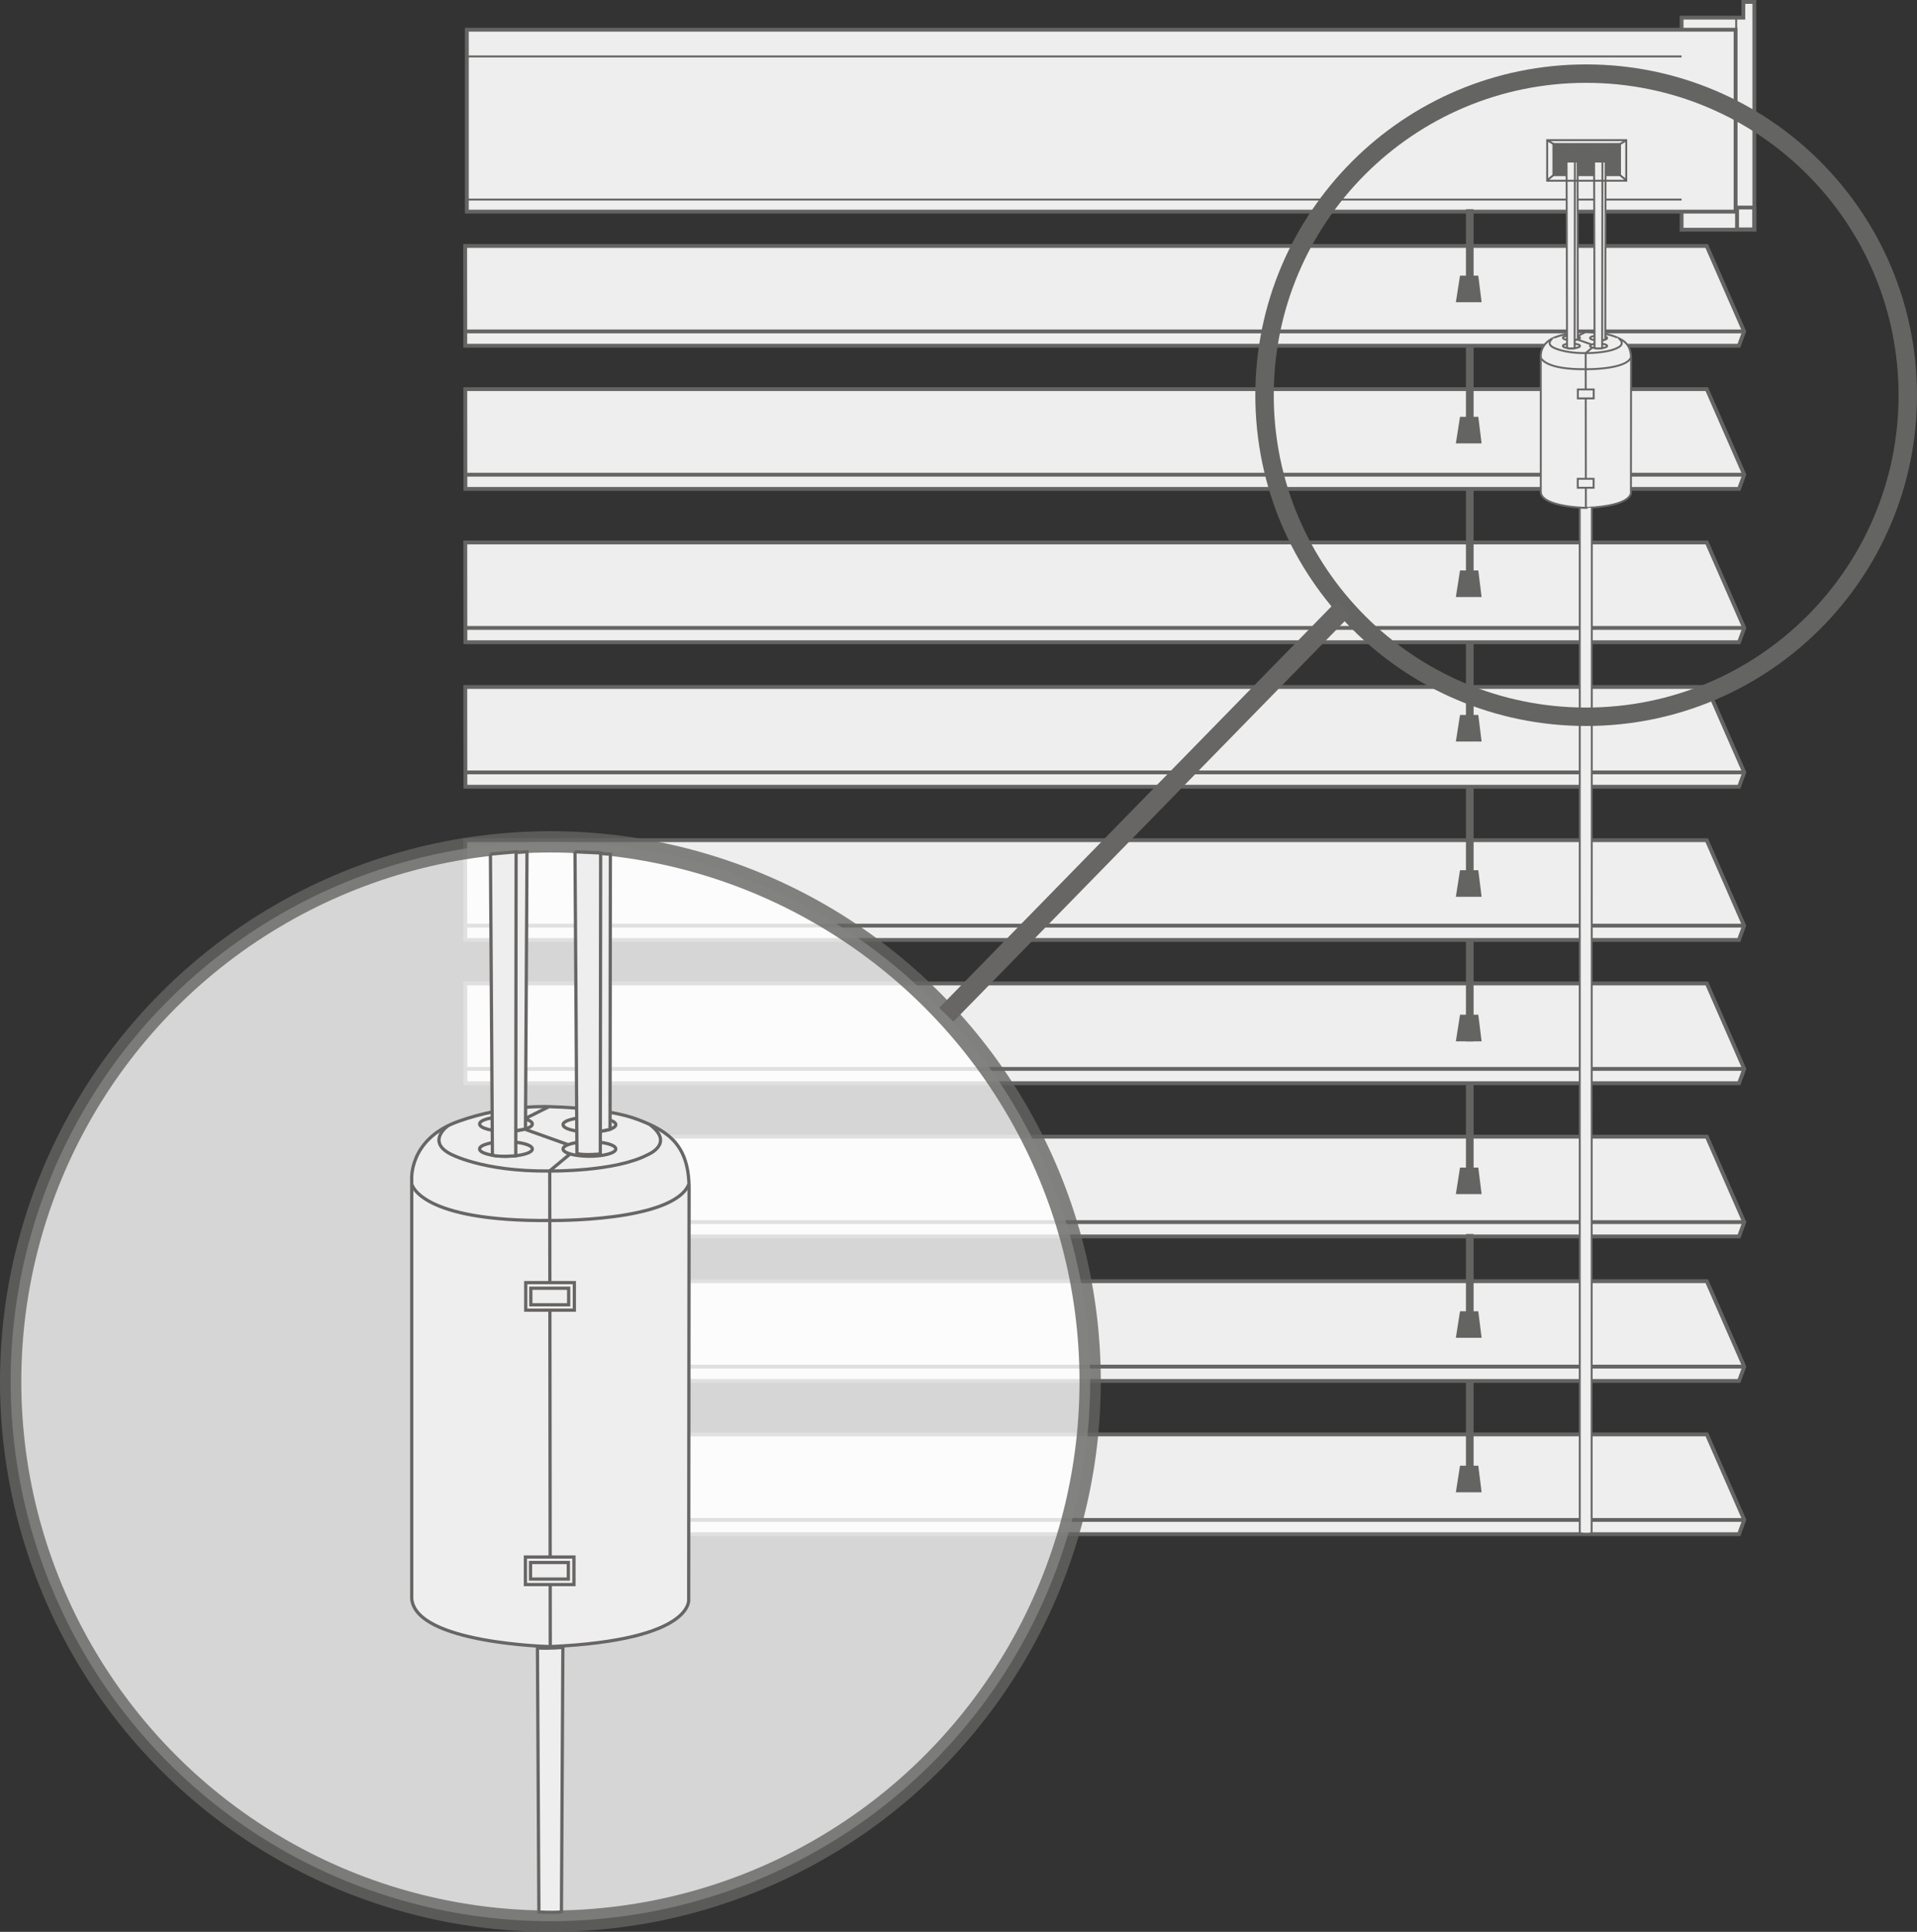 <svg xmlns="http://www.w3.org/2000/svg" xmlns:xlink="http://www.w3.org/1999/xlink" viewBox="0 0 193.566 195.097"><rect x="0" y="0" width="193.566" height="195.097" fill="#333333" stroke="none"/><style><![CDATA[.O{stroke:#676665}.P{fill:none}.Q{fill:#efeeee}.R{stroke-miterlimit:10}.S{stroke-width:.194}.T{stroke-width:.327}.U{stroke:#646463}.V{stroke-width:.387}]]></style><g class="R U"><path d="M176.03.194v1.588h-6.234v21.416h7.348V.194z" class="Q V"/><g class="P"><path d="M175.306 1.885V23.05" class="S"/><path d="M175.397 20.96h1.74v2.206h-1.74z" class="V"/></g><path d="M47.14 3.002h128.108v18.37H47.14z" class="Q V"/><path d="M169.794 5.7H47.238m122.556 14.453H47.238" class="P S"/><g class="V"><use xlink:href="#B" class="Q"/><path d="M46.982 153.5h129.14" class="P"/><path d="M46.97 24.842h125.363l3.778 8.63-.528 1.447H46.982z" class="Q"/><path d="M46.97 33.47h129.14" class="P"/><use xlink:href="#B" y="-105.56" class="Q"/><path d="M46.982 47.94h129.14" class="P"/><path d="M46.982 54.785h125.362l3.78 8.63-.528 1.446H46.993z" class="Q"/><path d="M46.982 63.414h129.14" class="P"/><use xlink:href="#B" y="-75.483" class="Q"/><path d="M46.982 78.006h129.14" class="P"/><path d="M46.97 84.852h125.363l3.778 8.63-.528 1.446H46.982z" class="Q"/><path d="M46.97 93.48h129.14" class="P"/><path d="M46.982 99.32h125.362l3.78 8.63-.528 1.446H46.993z" class="Q"/><path d="M46.982 107.95h129.14" class="P"/><use xlink:href="#B" y="-30.067" class="Q"/><path d="M46.982 123.422h129.14" class="P"/><path d="M46.982 129.387h125.362l3.78 8.63-.528 1.446H46.993z" class="Q"/><path d="M46.982 138.016h129.14" class="P"/></g><path d="M148.408 139.383v10.232m0-24.993v10.232m0-25.412v10.232m0-24.742v10.233m0-25.582v10.233m0-25.076v9.225m0-24.49V58.7m0-23.736v9.227m0-23.065v8.05" stroke-width=".774" class="P"/></g><path d="M149.603 60.293h-2.6l.42-2.683h1.846zm0-15.516h-2.6l.42-2.684h1.846zm0-14.257h-2.6l.42-2.684h1.846zm0 44.367h-2.6l.42-2.684h1.846zm0 15.683h-2.6l.42-2.684h1.846zm0 14.594h-2.6l.42-2.685h1.846zm0 15.432h-2.6l.42-2.683h1.846zm0 14.51h-2.6l.42-2.683h1.846zm0 15.6h-2.6l.42-2.684h1.846zm7.153-136.265h6.92v3.348h-6.92z" fill="#646463"/><g class="O Q R S"><path d="M160.202 33.552s1.788.03 2.812.42 1.69.85 1.68 2.316l-.013 13.433s.252 1.36-4.55 1.577c0 0-4.428-.095-4.553-1.577V35.958s-.11-1.334 1.52-1.923 3.105-.483 3.105-.483z"/><path d="M155.583 36.1s.257 1.23 4.555 1.188c0 0 4.028.055 4.545-1.188"/></g><path d="M160.112 35.658l.018 15.64" class="O P R S"/><g class="Q O S"><path d="M159.323 39.33h1.598v.906h-1.598zm-.01 9.022h1.598v.906h-1.598zm.2 2.913v103.55s.713.214 1.2 0l.02-103.55c.001-.001-.708.06-1.2.001zm-2.742-17.09c-.016.008-.693.5.048.908 0 0 1.055.603 3.295.576 0 0 2.145.032 3.218-.534 0 0 .9-.36.08-.985" class="R"/><ellipse cx="158.674" cy="34.938" rx=".867" ry=".24"/><ellipse cx="161.417" cy="34.938" rx=".867" ry=".24"/><ellipse cx="161.417" cy="34.138" rx=".867" ry=".24"/><ellipse cx="158.674" cy="34.116" rx=".867" ry=".24"/></g><g class="R S"><path d="M160.112 35.658l.676-.562m-.07-.3l-1.43-.5m-.001-.35l.783-.4" class="P O"/><g class="Q O"><path d="M158.5 14.62h.792l.024 19.657s-.416.108-.8.075L158.5 14.62zm2.78.047l.842-.046-.028 19.672s-.472.124-.75.086l-.065-19.712z"/><path d="M158.18 15.2l.844-.02-.028 19.993s-.514.047-.768-.017l-.048-19.955zm2.78 0l.844-.02-.028 19.988s-.514.052-.768-.012l-.048-19.955z"/></g><path d="M156.203 18.22l.676-.553m6.674 0l.676.553m-.845-3.552l.845-.513m-7.16.513l-.844-.513m7.984 4.1h-7.984v-4.1h7.984v4.1zm-3.507 136.663h-1.2" class="P U"/></g><path d="M157.45 14.62h5.787v1.793h-5.787z" fill="#646463"/><circle cx="55.576" cy="139.521" r="54.501" opacity=".8" fill="#fff" stroke-width="2.149" class="U"/><g class="O Q R T"><path d="M55.782 111.778s5.492.09 8.637 1.288 5.193 2.615 5.16 7.116l-.04 41.267s.773 4.18-13.98 4.844c0 0-13.602-.3-13.986-4.845V119.17s-.34-4.097 4.67-5.906 9.537-1.486 9.537-1.486z"/><path d="M41.594 119.61s.79 3.78 13.994 3.648c0 0 12.373.17 13.962-3.648"/></g><path d="M55.508 118.248l.054 48.045" class="O P R T"/><g class="Q O R T"><path d="M53.084 129.533h4.91v2.782h-4.91z"/><path d="M53.6 130.1h3.818v1.67H53.6zm-.547 27.144h4.9v2.782h-4.9z"/><path d="M53.568 157.8h3.818v1.67h-3.818zm.7 8.633l.146 26.655s1.318.1 2.276 0l.146-26.716c-.001 0-1.28.127-2.568.06z"/></g><path d="M45.24 113.69c-.05.024-2.13 1.535.146 2.8 0 0 3.24 1.853 10.12 1.77 0 0 6.588.098 9.885-1.64 0 0 2.765-1.105.25-3.027" class="O P R T"/><g class="Q O T"><ellipse cx="51.089" cy="116.036" rx="2.664" ry=".736"/><ellipse cx="59.517" cy="116.036" rx="2.664" ry=".736"/><ellipse cx="59.517" cy="113.581" rx="2.664" ry=".736"/><ellipse cx="51.089" cy="113.513" rx="2.664" ry=".736"/></g><g class="R O T"><path d="M55.508 118.248l2.076-1.725m-.218-.92l-4.397-1.57m.001-1.04l2.404-1.198" class="P"/><g class="Q"><path d="M50.62 86.18l2.594-.156-.155 27.984s-1.28.33-2.425.23L50.62 86.18zm8.42-.112l2.593.202-.034 27.783s-1.45.38-2.302.264l-.257-28.25z"/><path d="M49.52 86.258l2.593-.234-.034 30.698s-1.58.145-2.358-.052l-.2-30.412zm8.537-.234l2.593.117-.034 30.4s-1.58.16-2.358-.037l-.2-30.5z"/></g></g><g class="P"><path d="M160.16 72.387c17.936 0 32.475-14.54 32.475-32.475S178.096 7.435 160.16 7.435s-32.475 14.54-32.475 32.477 14.54 32.475 32.475 32.475z" stroke-width="1.861" class="U"/><path d="M135.756 61.326L95.55 102.48" stroke-width="2" class="O R"/></g><defs ><path id="B" d="M46.982 144.86h125.362l3.78 8.63-.528 1.447H46.993z"/></defs></svg>